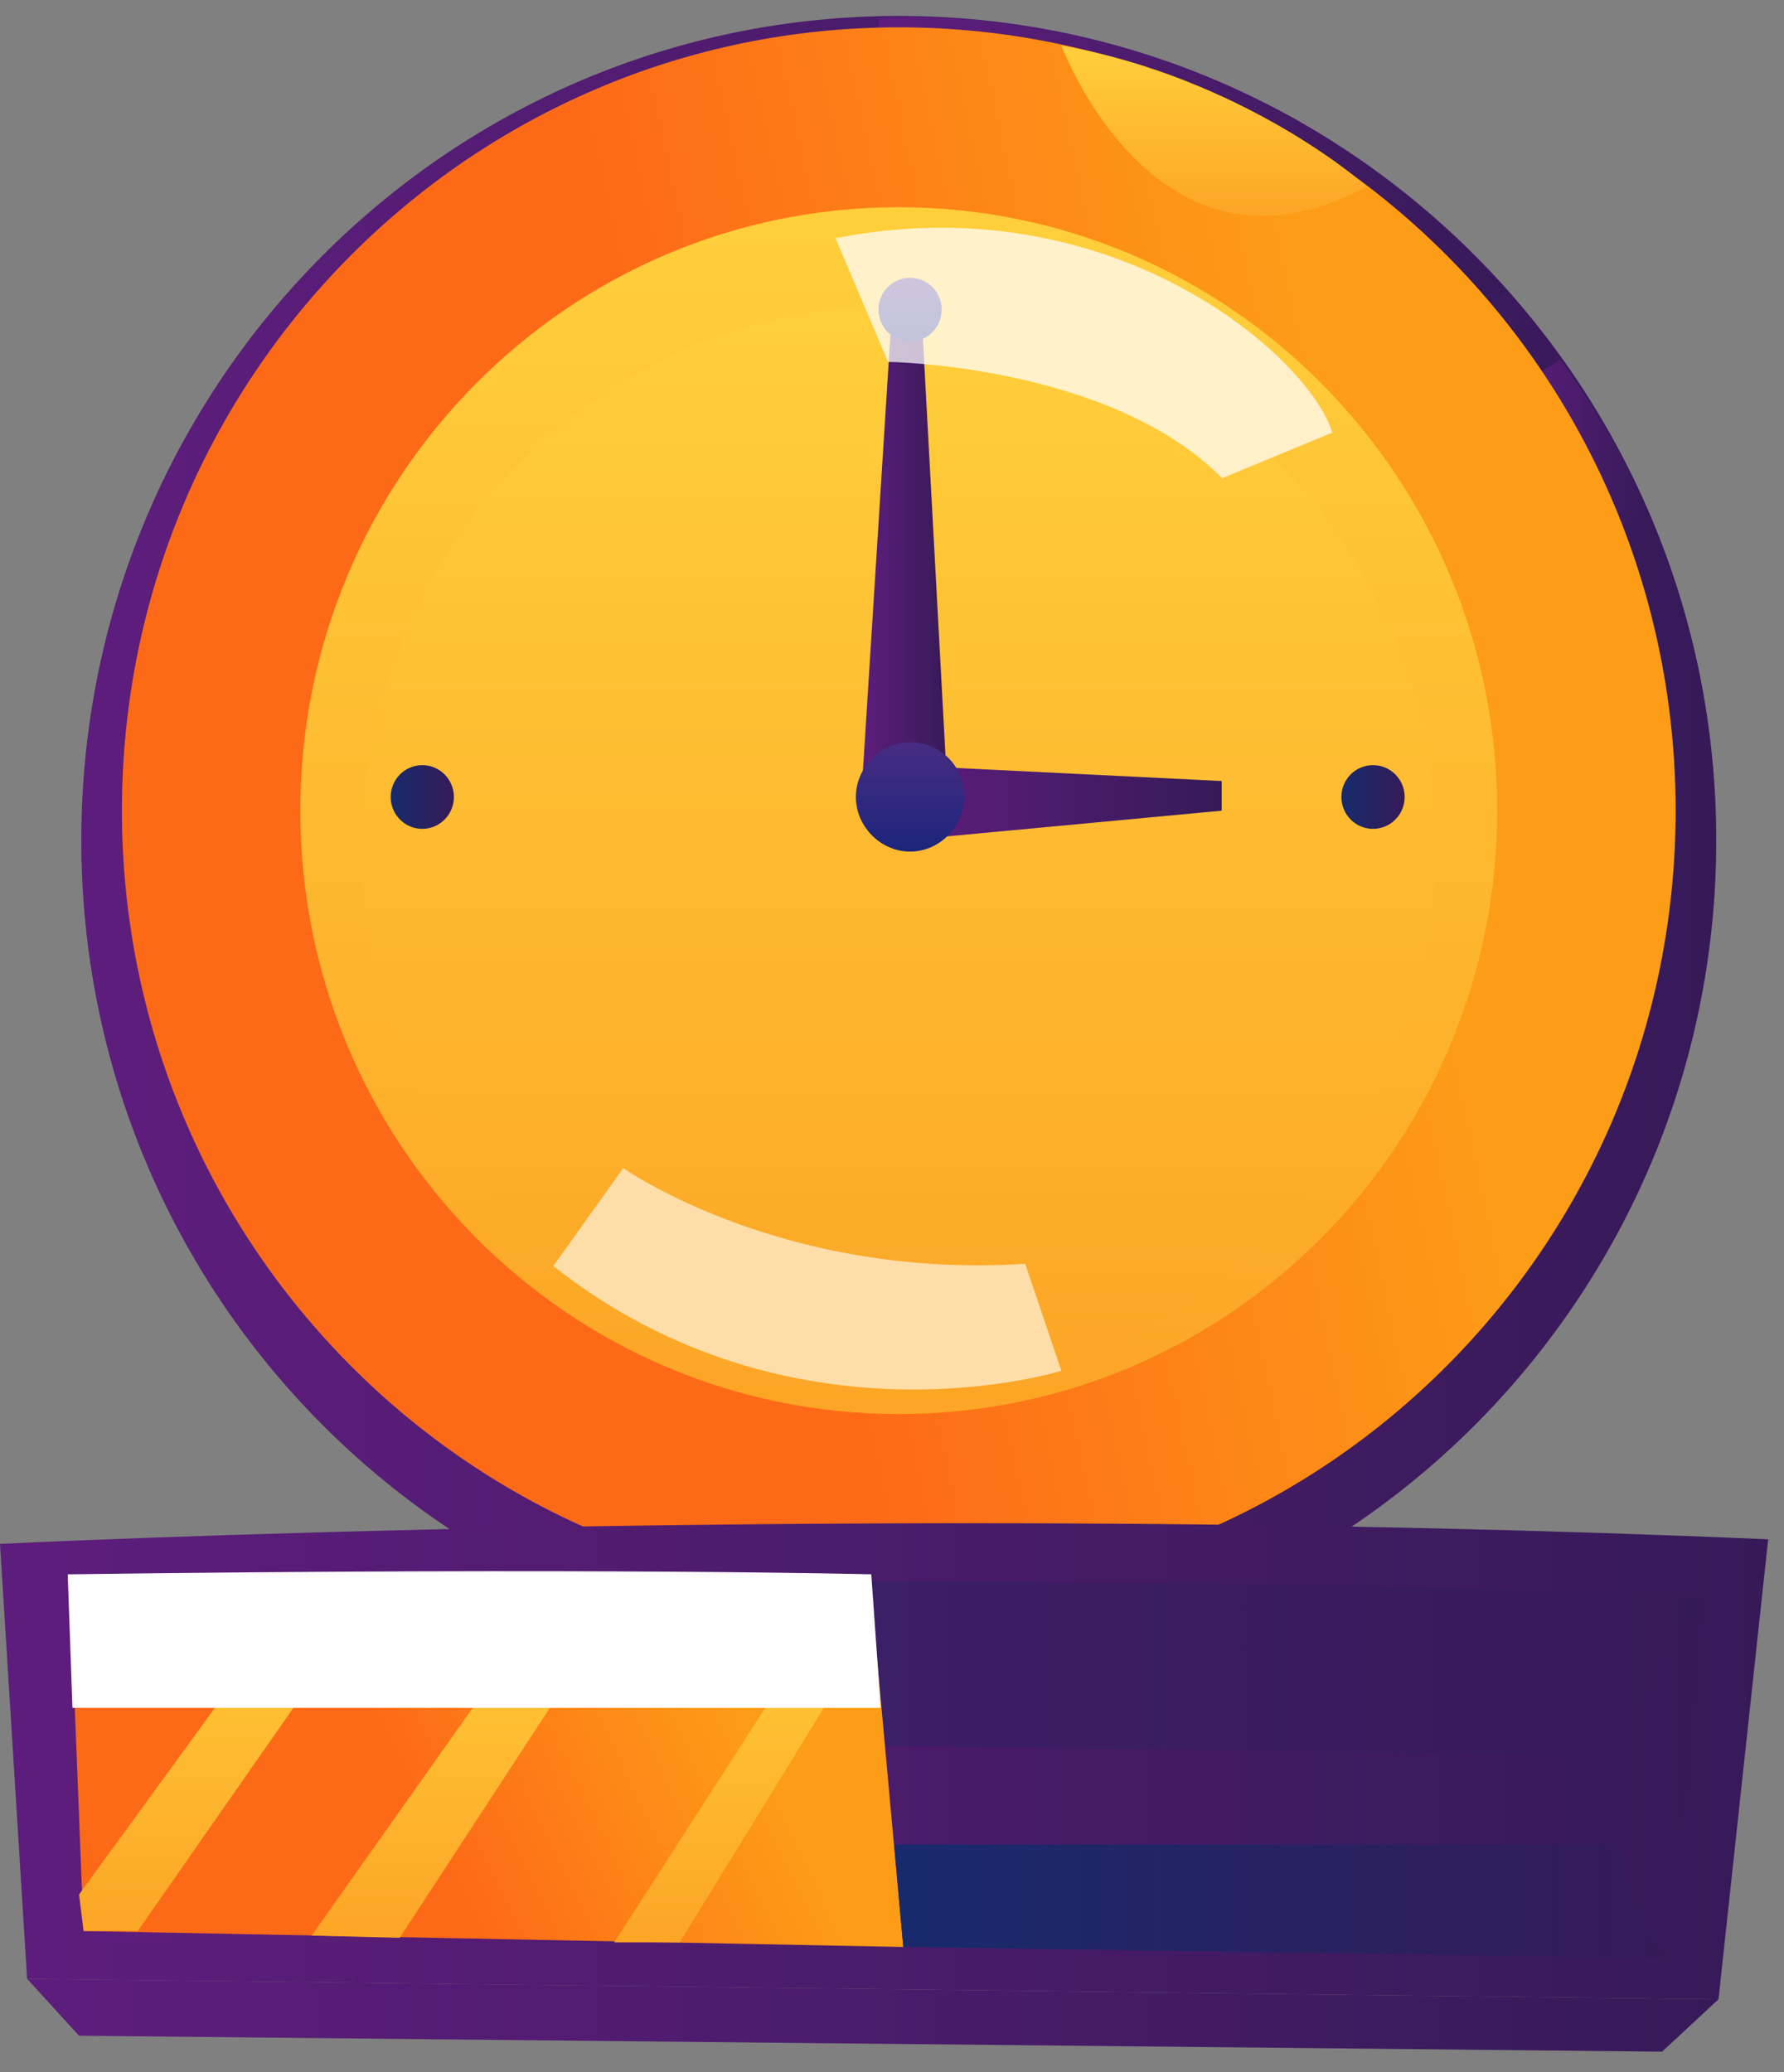 <svg width="31" height="36" viewBox="0 0 31 36" fill="none" xmlns="http://www.w3.org/2000/svg">
<rect x="0" y="0" width="31" height="36" fill="#808080" stroke="none"/>
<path d="M16.167 23.697C16.167 24.013 15.932 24.251 15.618 24.251C15.304 24.251 15.068 24.013 15.068 23.697C15.068 23.38 15.304 23.143 15.618 23.143C15.932 23.143 16.167 23.38 16.167 23.697Z" fill="url(#paint0_linear_1006_1994)"/>
<path d="M15.618 28.919C23.463 28.919 29.823 22.507 29.823 14.598C29.823 6.689 23.463 0.277 15.618 0.277C7.772 0.277 1.413 6.689 1.413 14.598C1.413 22.507 7.772 28.919 15.618 28.919Z" fill="url(#paint1_linear_1006_1994)"/>
<path d="M15.265 1.464V0.316C15.265 0.316 21.504 -0.277 26.174 5.064L25.271 5.736C25.271 5.736 21.543 1.266 15.265 1.464Z" fill="url(#paint2_linear_1006_1994)"/>
<path d="M26.173 6.844L27.115 6.25C27.115 6.25 28.214 7.754 28.685 9.02L27.586 9.257C27.586 9.297 27.076 8.07 26.173 6.844Z" fill="url(#paint3_linear_1006_1994)"/>
<path d="M15.618 27.692C23.073 27.692 29.117 21.599 29.117 14.083C29.117 6.567 23.073 0.475 15.618 0.475C8.163 0.475 2.119 6.567 2.119 14.083C2.119 21.599 8.163 27.692 15.618 27.692Z" fill="url(#paint4_linear_1006_1994)"/>
<path d="M15.617 24.567C21.361 24.567 26.016 19.873 26.016 14.084C26.016 8.294 21.361 3.6 15.617 3.6C9.874 3.6 5.219 8.294 5.219 14.084C5.219 19.873 9.874 24.567 15.617 24.567Z" fill="url(#paint5_linear_1006_1994)"/>
<path d="M15.618 24.132C20.776 24.132 24.957 19.916 24.957 14.716C24.957 9.516 20.776 5.301 15.618 5.301C10.46 5.301 6.278 9.516 6.278 14.716C6.278 19.916 10.46 24.132 15.618 24.132Z" fill="url(#paint6_linear_1006_1994)"/>
<path d="M14.951 14.084L15.5 5.38H16.01L16.481 14.084H14.951Z" fill="url(#paint7_linear_1006_1994)"/>
<path d="M15.735 14.598L15.618 13.293L21.229 13.569V14.084L15.735 14.598Z" fill="url(#paint8_linear_1006_1994)"/>
<path d="M16.756 13.846C16.756 14.36 16.324 14.795 15.814 14.795C15.304 14.795 14.872 14.36 14.872 13.846C14.872 13.332 15.304 12.896 15.814 12.896C16.324 12.896 16.756 13.292 16.756 13.846Z" fill="url(#paint9_linear_1006_1994)"/>
<path d="M7.338 14.4C7.641 14.4 7.887 14.152 7.887 13.846C7.887 13.54 7.641 13.293 7.338 13.293C7.035 13.293 6.789 13.54 6.789 13.846C6.789 14.152 7.035 14.4 7.338 14.4Z" fill="url(#paint10_linear_1006_1994)"/>
<path d="M23.858 14.4C24.162 14.4 24.408 14.152 24.408 13.846C24.408 13.54 24.162 13.293 23.858 13.293C23.555 13.293 23.309 13.54 23.309 13.846C23.309 14.152 23.555 14.4 23.858 14.4Z" fill="url(#paint11_linear_1006_1994)"/>
<path d="M15.814 5.934C16.117 5.934 16.363 5.686 16.363 5.38C16.363 5.074 16.117 4.826 15.814 4.826C15.511 4.826 15.265 5.074 15.265 5.38C15.265 5.686 15.511 5.934 15.814 5.934Z" fill="url(#paint12_linear_1006_1994)"/>
<path opacity="0.73" d="M14.519 4.139L15.431 6.287C15.431 6.287 19.291 6.338 21.237 8.308L23.152 7.515C22.726 6.159 19.291 3.193 14.519 4.139Z" fill="white"/>
<path d="M9.614 21.995L10.83 20.294C10.83 20.294 13.577 22.233 17.815 21.956L18.443 23.815C18.443 23.815 13.773 25.279 9.614 21.995Z" fill="#FDDEA8"/>
<path d="M18.443 0.791C18.443 0.791 20.091 5.222 23.74 3.244C23.74 3.204 21.582 1.345 18.443 0.791Z" fill="url(#paint13_linear_1006_1994)"/>
<path d="M0.471 34.378L0 26.822C0 26.822 15.186 26.07 30.725 26.743L29.862 34.734L0.471 34.378Z" fill="url(#paint14_linear_1006_1994)"/>
<path d="M1.491 33.706L1.216 27.495C1.216 27.495 15.107 27.178 29.587 27.732L29.077 33.983L1.491 33.706Z" fill="url(#paint15_linear_1006_1994)"/>
<path opacity="0.4" d="M29.587 27.771C29.587 27.771 28.567 28.839 28.292 30.501L2.394 30.145L1.216 27.534C1.216 27.534 23.191 27.297 29.587 27.771Z" fill="url(#paint16_linear_1006_1994)"/>
<path d="M1.216 27.535L1.452 33.548L15.696 33.825L15.107 27.357C15.107 27.357 9.967 27.258 1.216 27.535Z" fill="url(#paint17_linear_1006_1994)"/>
<path d="M1.374 32.914L5.376 27.416H6.671L2.394 33.547H1.452L1.374 32.914Z" fill="url(#paint18_linear_1006_1994)"/>
<path d="M5.416 33.627L9.81 27.416H11.027L6.946 33.666L5.416 33.627Z" fill="url(#paint19_linear_1006_1994)"/>
<path d="M10.673 33.745L14.676 27.534L14.754 28.958L11.811 33.745H10.673Z" fill="url(#paint20_linear_1006_1994)"/>
<path d="M0.471 34.378L1.373 35.367L28.881 35.644L29.862 34.734L0.471 34.378Z" fill="url(#paint21_linear_1006_1994)"/>
<path d="M1.177 27.351L1.259 29.671H15.304L15.14 27.351C15.181 27.351 10.364 27.229 1.177 27.351Z" fill="white"/>
<path d="M11.026 27.416C11.026 27.416 12.635 29.077 14.833 27.455L11.026 27.416Z" fill="white"/>
<path d="M29.038 34.022C29.038 34.022 28.429 33.775 28.163 32.044H15.538L15.696 33.824L29.038 34.022Z" fill="url(#paint22_linear_1006_1994)"/>
<defs>
<linearGradient id="paint0_linear_1006_1994" x1="15.613" y1="24.238" x2="15.613" y2="23.128" gradientUnits="userSpaceOnUse">
<stop stop-color="#1C257B"/>
<stop offset="1" stop-color="#482C83"/>
</linearGradient>
<linearGradient id="paint1_linear_1006_1994" x1="2.123" y1="19.042" x2="29.823" y2="19.042" gradientUnits="userSpaceOnUse">
<stop stop-color="#5D1D7C"/>
<stop offset="1" stop-color="#361A58"/>
</linearGradient>
<linearGradient id="paint2_linear_1006_1994" x1="15.537" y1="3.861" x2="26.174" y2="3.861" gradientUnits="userSpaceOnUse">
<stop stop-color="#5D1D7C"/>
<stop offset="1" stop-color="#361A58"/>
</linearGradient>
<linearGradient id="paint3_linear_1006_1994" x1="26.236" y1="8.221" x2="28.685" y2="8.221" gradientUnits="userSpaceOnUse">
<stop stop-color="#5D1D7C"/>
<stop offset="1" stop-color="#361A58"/>
</linearGradient>
<linearGradient id="paint4_linear_1006_1994" x1="20.673" y1="-3.713" x2="9.405" y2="-1.298" gradientUnits="userSpaceOnUse">
<stop stop-color="#FD9C17"/>
<stop offset="1" stop-color="#FD6A17"/>
</linearGradient>
<linearGradient id="paint5_linear_1006_1994" x1="15.617" y1="3.6" x2="15.617" y2="24.567" gradientUnits="userSpaceOnUse">
<stop stop-color="#FFCF3B"/>
<stop offset="1" stop-color="#FCA526"/>
</linearGradient>
<linearGradient id="paint6_linear_1006_1994" x1="15.618" y1="5.301" x2="15.618" y2="24.132" gradientUnits="userSpaceOnUse">
<stop stop-color="#FFCF3B"/>
<stop offset="1" stop-color="#FCA526"/>
</linearGradient>
<linearGradient id="paint7_linear_1006_1994" x1="14.989" y1="11.082" x2="16.481" y2="11.082" gradientUnits="userSpaceOnUse">
<stop stop-color="#5D1D7C"/>
<stop offset="1" stop-color="#361A58"/>
</linearGradient>
<linearGradient id="paint8_linear_1006_1994" x1="15.758" y1="14.148" x2="21.229" y2="14.148" gradientUnits="userSpaceOnUse">
<stop stop-color="#5D1D7C"/>
<stop offset="1" stop-color="#361A58"/>
</linearGradient>
<linearGradient id="paint9_linear_1006_1994" x1="15.821" y1="14.784" x2="15.821" y2="12.877" gradientUnits="userSpaceOnUse">
<stop stop-color="#1C257B"/>
<stop offset="1" stop-color="#482C83"/>
</linearGradient>
<linearGradient id="paint10_linear_1006_1994" x1="6.816" y1="14.018" x2="7.887" y2="14.018" gradientUnits="userSpaceOnUse">
<stop stop-color="#182A6C"/>
<stop offset="1" stop-color="#361A58"/>
</linearGradient>
<linearGradient id="paint11_linear_1006_1994" x1="23.337" y1="14.018" x2="24.408" y2="14.018" gradientUnits="userSpaceOnUse">
<stop stop-color="#182A6C"/>
<stop offset="1" stop-color="#361A58"/>
</linearGradient>
<linearGradient id="paint12_linear_1006_1994" x1="15.821" y1="5.95" x2="15.821" y2="4.84" gradientUnits="userSpaceOnUse">
<stop stop-color="#1C257B"/>
<stop offset="1" stop-color="#482C83"/>
</linearGradient>
<linearGradient id="paint13_linear_1006_1994" x1="21.092" y1="0.791" x2="21.092" y2="3.752" gradientUnits="userSpaceOnUse">
<stop stop-color="#FFCF3B"/>
<stop offset="1" stop-color="#FCA526"/>
</linearGradient>
<linearGradient id="paint14_linear_1006_1994" x1="0.768" y1="31.882" x2="30.725" y2="31.882" gradientUnits="userSpaceOnUse">
<stop stop-color="#5D1D7C"/>
<stop offset="1" stop-color="#361A58"/>
</linearGradient>
<linearGradient id="paint15_linear_1006_1994" x1="1.926" y1="31.715" x2="29.587" y2="31.715" gradientUnits="userSpaceOnUse">
<stop stop-color="#5D1D7C"/>
<stop offset="1" stop-color="#361A58"/>
</linearGradient>
<linearGradient id="paint16_linear_1006_1994" x1="1.926" y1="29.457" x2="29.587" y2="29.457" gradientUnits="userSpaceOnUse">
<stop stop-color="#182A6C"/>
<stop offset="1" stop-color="#361A58"/>
</linearGradient>
<linearGradient id="paint17_linear_1006_1994" x1="11.167" y1="26.342" x2="6.04" y2="28.815" gradientUnits="userSpaceOnUse">
<stop stop-color="#FD9C17"/>
<stop offset="1" stop-color="#FD6A17"/>
</linearGradient>
<linearGradient id="paint18_linear_1006_1994" x1="4.022" y1="27.416" x2="4.022" y2="33.547" gradientUnits="userSpaceOnUse">
<stop stop-color="#FFCF3B"/>
<stop offset="1" stop-color="#FCA526"/>
</linearGradient>
<linearGradient id="paint19_linear_1006_1994" x1="8.221" y1="27.416" x2="8.221" y2="33.666" gradientUnits="userSpaceOnUse">
<stop stop-color="#FFCF3B"/>
<stop offset="1" stop-color="#FCA526"/>
</linearGradient>
<linearGradient id="paint20_linear_1006_1994" x1="12.714" y1="27.534" x2="12.714" y2="33.745" gradientUnits="userSpaceOnUse">
<stop stop-color="#FFCF3B"/>
<stop offset="1" stop-color="#FCA526"/>
</linearGradient>
<linearGradient id="paint21_linear_1006_1994" x1="1.205" y1="35.208" x2="29.862" y2="35.208" gradientUnits="userSpaceOnUse">
<stop stop-color="#5D1D7C"/>
<stop offset="1" stop-color="#361A58"/>
</linearGradient>
<linearGradient id="paint22_linear_1006_1994" x1="15.875" y1="33.34" x2="29.038" y2="33.34" gradientUnits="userSpaceOnUse">
<stop stop-color="#182A6C"/>
<stop offset="1" stop-color="#361A58"/>
</linearGradient>
</defs>
</svg>
